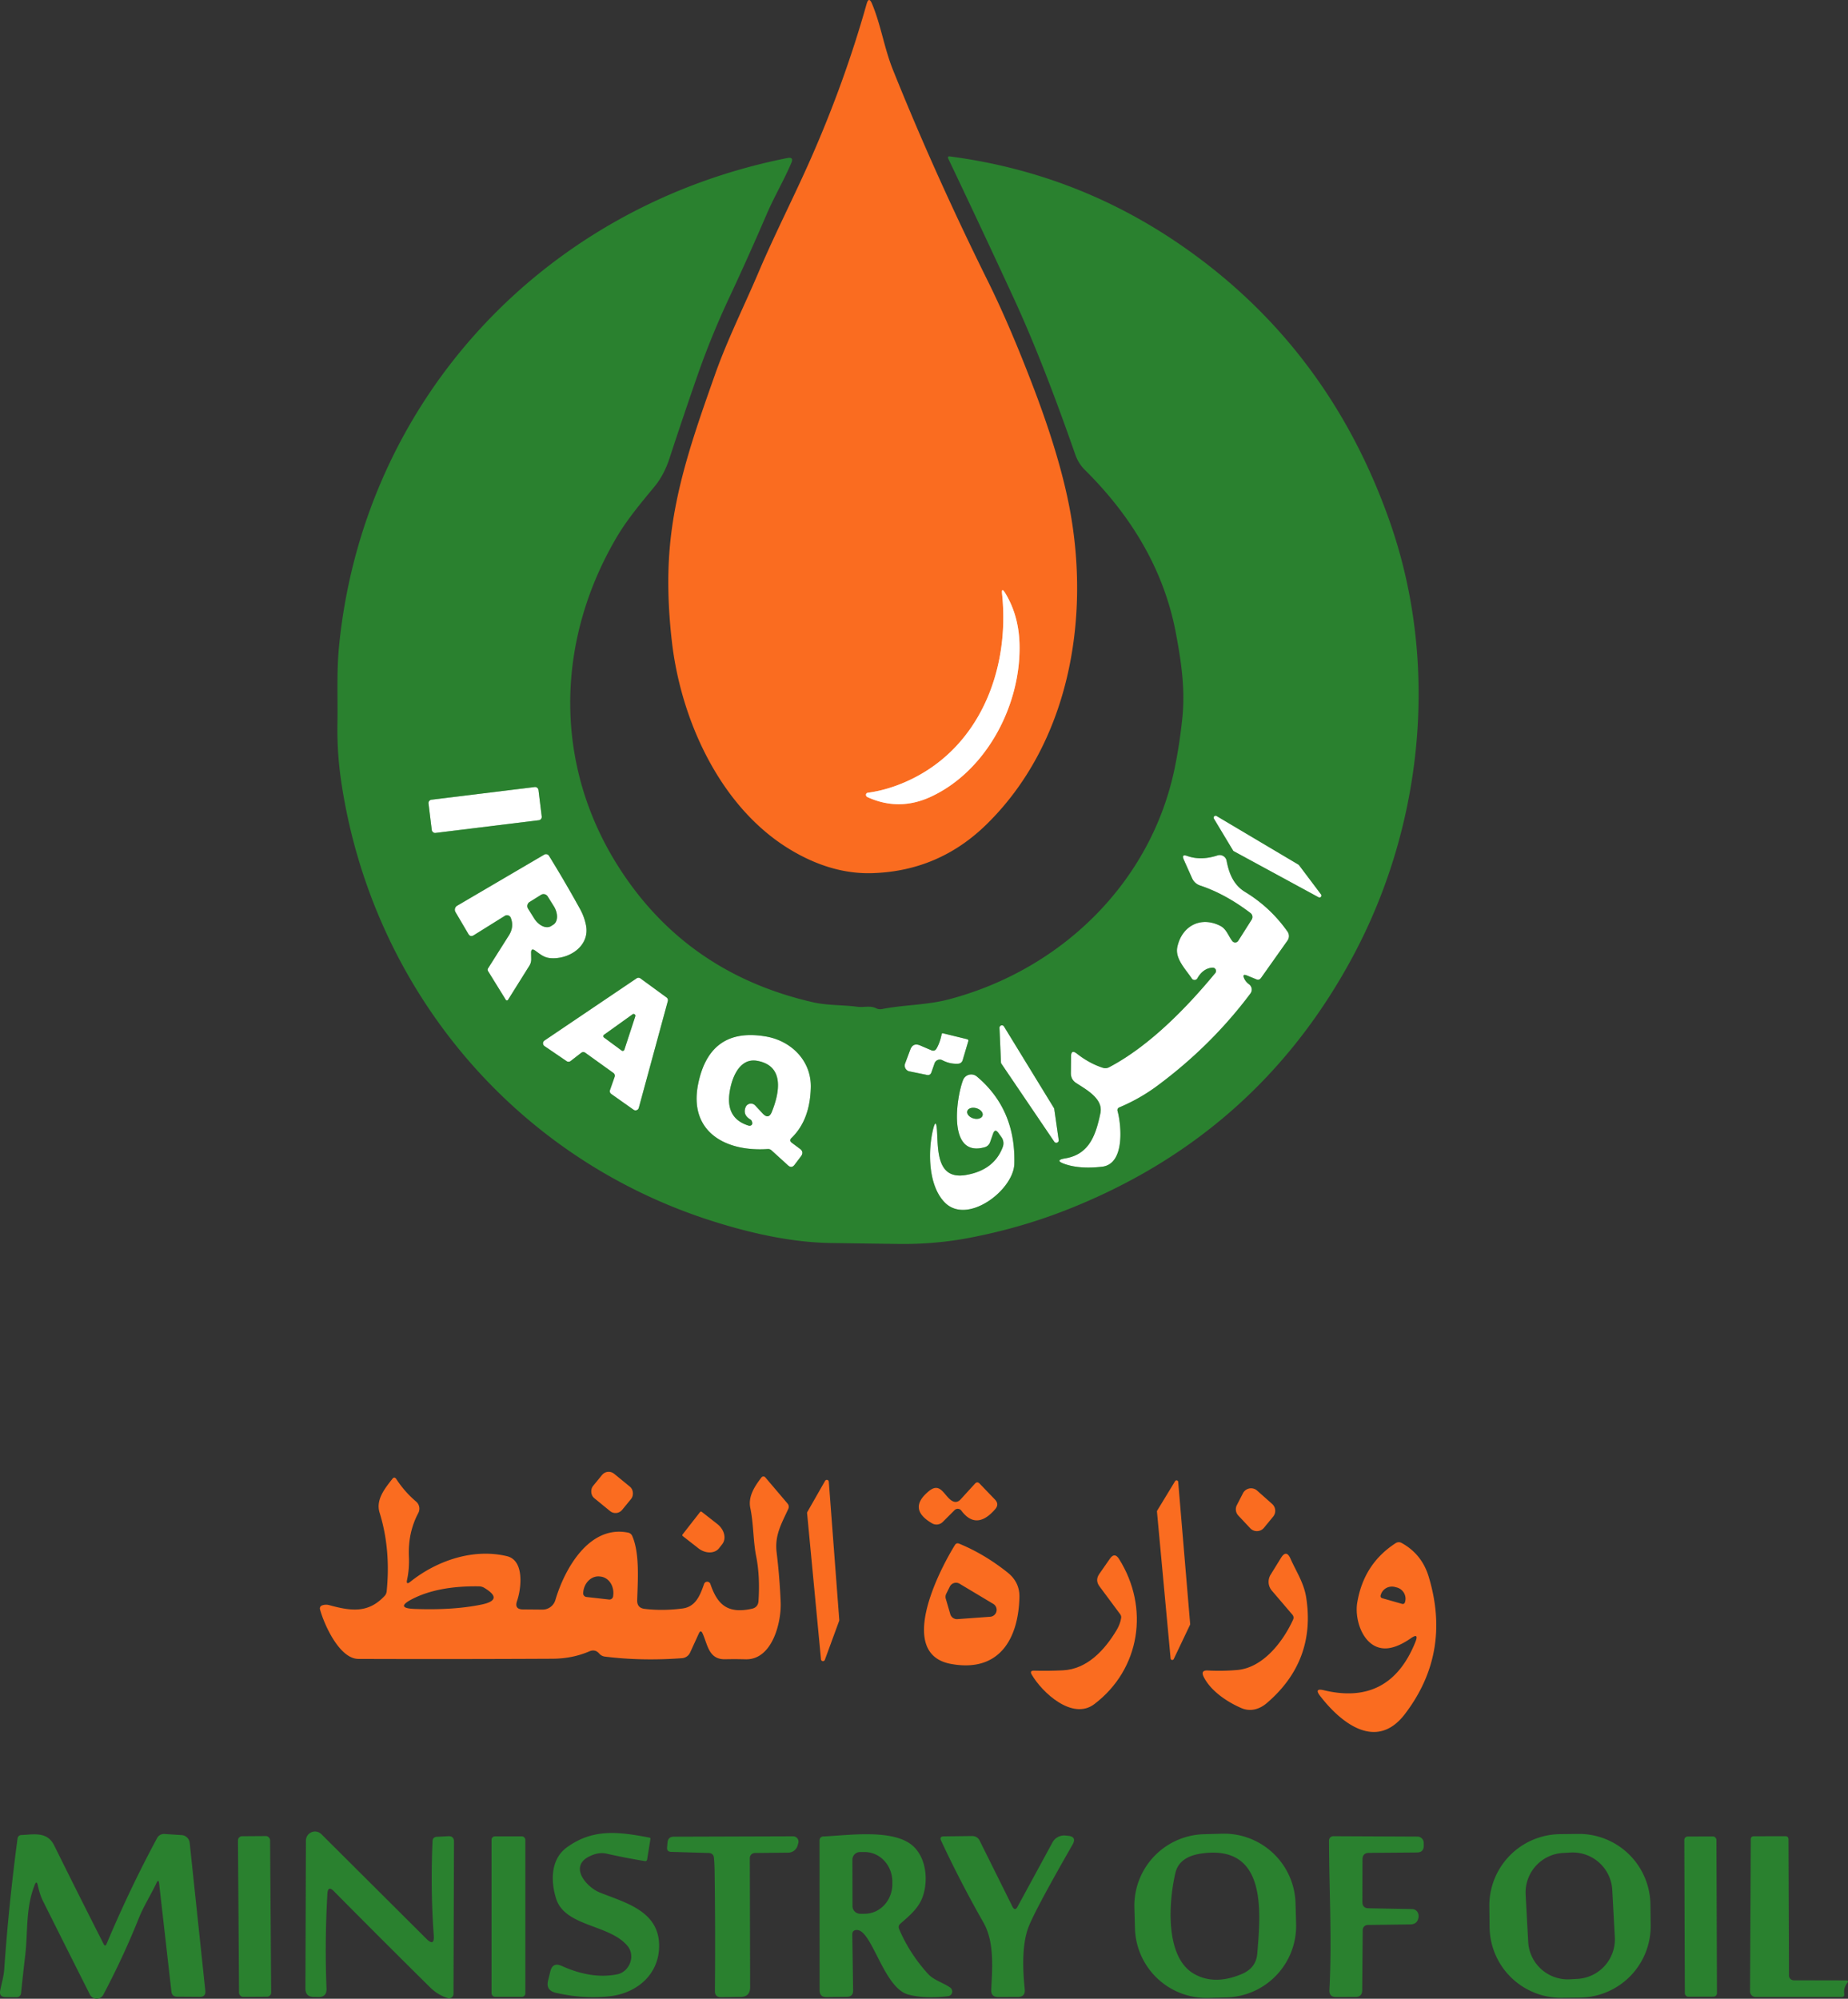 <?xml version="1.0" encoding="UTF-8" standalone="no"?>
<svg
   version="1.1"
   viewBox="0 0 166.797 180.385"
   width="166.797"
   height="180.385"
   xmlns="http://www.w3.org/2000/svg"
   xmlns:svg="http://www.w3.org/2000/svg">
  <rect x="0" y="0" width="166.797" height="180.385" fill="#333333" stroke="none"/>
  <g
     stroke-width="2"
     fill="none"
     stroke-linecap="butt"
     id="g14"
     transform="matrix(0.5,0,0,0.5,-45.029,-13.275)">
    <path
       stroke="#fdb690"
       d="m 253.23,167.81 q -3.3,1.4 -6.53,1.83 a 0.38,0.37 83 0 0 -0.32,0.42 q 0.04,0.26 0.28,0.37 5.71,2.61 11.5,-0.1 c 10.03,-4.69 16.19,-16.58 15.94,-27.42 q -0.12,-5.28 -2.59,-9.32 -0.7,-1.13 -0.56,0.19 c 1.45,13.91 -4.25,28.3 -17.72,34.03"
       id="path1" />
    <path
       stroke="#95c097"
       d="m 187.262,169.139 a 0.61,0.61 0 0 0 -0.68,-0.531 l -18.64,2.289 a 0.61,0.61 0 0 0 -0.531,0.68 l 0.587,4.784 a 0.61,0.61 0 0 0 0.68,0.531 l 18.64,-2.289 a 0.61,0.61 0 0 0 0.531,-0.68 l -0.587,-4.784"
       id="path2" />
    <path
       stroke="#95c097"
       d="m 328.07,188.5 a 0.35,0.35 0 0 0 0.45,-0.52 l -3.96,-5.26 a 0.35,0.35 0 0 0 -0.1,-0.1 l -14.79,-8.78 a 0.35,0.35 0 0 0 -0.48,0.48 l 3.45,5.74 a 0.35,0.35 0 0 0 0.13,0.13 l 15.3,8.31"
       id="path3" />
    <path
       stroke="#95c097"
       d="m 182.26,192.21 q 0.65,1.63 -0.36,3.21 -1.98,3.13 -3.75,5.93 a 0.47,0.45 46 0 0 0,0.47 l 3.21,5.19 a 0.24,0.24 0 0 0 0.41,0 l 3.84,-6.13 q 0.35,-0.56 0.34,-1.21 l -0.02,-1.14 q -0.01,-0.94 0.75,-0.39 c 0.85,0.61 1.54,1.23 2.64,1.34 3.39,0.34 7.31,-2.15 6.51,-5.98 q -0.32,-1.54 -1.07,-2.89 -2.69,-4.88 -5.6,-9.59 a 0.64,0.64 0 0 0 -0.86,-0.21 l -15.72,9.22 a 0.85,0.84 59.9 0 0 -0.3,1.15 l 2.32,3.94 q 0.36,0.62 0.98,0.24 l 5.61,-3.5 a 0.73,0.73 0 0 1 1.07,0.35"
       id="path4" />
    <path
       stroke="#95c097"
       d="m 315.17,202.63 1.66,0.68 q 0.54,0.22 0.87,-0.25 l 4.78,-6.75 a 1.4,1.4 0 0 0 0,-1.6 q -3.09,-4.39 -7.67,-7.17 c -2.09,-1.27 -2.9,-3.36 -3.33,-5.63 a 1.27,1.27 0 0 0 -1.64,-0.96 q -3,0.98 -5.47,0.1 -1.09,-0.39 -0.62,0.67 l 1.49,3.33 q 0.44,0.99 1.47,1.34 4.56,1.52 9.08,4.96 a 0.89,0.89 0 0 1 0.22,1.18 l -2.42,3.82 a 0.66,0.66 0 0 1 -1.08,0.06 c -0.74,-0.96 -1.05,-2.18 -2.2,-2.76 -3.59,-1.8 -6.96,0.12 -7.73,3.87 -0.43,2.1 1.56,4.04 2.62,5.65 a 0.59,0.59 0 0 0 1,-0.03 q 1.03,-1.81 2.72,-1.93 a 0.6,0.6 0 0 1 0.51,0.98 c -5.24,6.35 -11.98,13.22 -19.15,16.99 q -0.55,0.29 -1.15,0.1 -2.43,-0.78 -4.69,-2.56 -1.03,-0.8 -1.04,0.5 l -0.03,3.03 q -0.01,1.17 0.98,1.8 c 1.83,1.19 4.89,2.83 4.35,5.42 -0.8,3.82 -1.94,7.43 -6.33,8.16 q -2.08,0.34 -0.09,1.03 2.7,0.94 6.72,0.48 c 4.17,-0.48 3.49,-7.55 2.79,-10.08 a 0.53,0.52 -19.2 0 1 0.3,-0.62 q 3.74,-1.57 6.91,-3.93 9.75,-7.24 16.78,-16.63 a 1.19,1.19 0 0 0 -0.25,-1.67 q -0.58,-0.42 -0.87,-1.04 -0.42,-0.92 0.51,-0.54"
       id="path5" />
    <path
       stroke="#95c097"
       d="m 194.98,216.58 a 0.61,0.61 0 0 1 0.73,-0.01 l 5.08,3.65 a 0.61,0.61 0 0 1 0.22,0.7 l -0.84,2.39 a 0.61,0.61 0 0 0 0.23,0.7 l 4.03,2.85 a 0.61,0.61 0 0 0 0.94,-0.34 l 5.24,-19.27 a 0.61,0.61 0 0 0 -0.23,-0.66 l -4.71,-3.44 a 0.61,0.61 0 0 0 -0.7,-0.01 l -16.62,11.22 a 0.61,0.61 0 0 0 0,1.01 l 3.99,2.72 a 0.61,0.61 0 0 0 0.72,-0.02 l 1.92,-1.49"
       id="path6" />
    <path
       stroke="#95c097"
       d="m 280.37,232.63 a 0.44,0.44 0 0 0 0.8,-0.31 l -0.8,-5.6 a 0.44,0.44 0 0 0 -0.06,-0.17 l -9.02,-14.73 a 0.44,0.44 0 0 0 -0.81,0.25 l 0.27,6.26 a 0.44,0.44 0 0 0 0.08,0.22 l 9.54,14.08"
       id="path7" />
    <path
       stroke="#95c097"
       d="m 232.95,231.94 q 3.33,-3.23 3.47,-9.1 c 0.12,-4.82 -3.53,-8.41 -8.06,-9.2 q -10.16,-1.78 -12.27,8.54 c -1.73,8.47 4.69,12.3 12.56,11.77 a 0.9,0.89 64.7 0 1 0.69,0.25 l 2.97,2.7 q 0.65,0.59 1.18,-0.11 l 1.16,-1.53 q 0.58,-0.78 -0.2,-1.36 l -1.44,-1.07 q -0.55,-0.41 -0.06,-0.89"
       id="path8" />
    <path
       stroke="#95c097"
       d="m 260.04,213.22 q -0.3,1.51 -0.92,2.58 -0.34,0.58 -0.96,0.31 l -1.98,-0.85 q -1.32,-0.57 -1.81,0.77 l -0.93,2.49 a 1.07,1.06 -74.1 0 0 0.78,1.41 l 3.14,0.64 q 0.62,0.13 0.83,-0.46 l 0.57,-1.63 a 1,1 0 0 1 1.41,-0.56 q 1.37,0.72 2.86,0.63 a 0.89,0.88 -82.9 0 0 0.8,-0.63 l 1.01,-3.4 q 0.1,-0.32 -0.22,-0.4 l -4.33,-1.06 q -0.2,-0.05 -0.25,0.16"
       id="path9" />
    <path
       stroke="#95c097"
       d="m 270.84,231.81 a 1.9,1.89 -52.9 0 1 0.24,1.75 q -1.55,4.19 -6.64,5.07 c -5.36,0.93 -5.02,-4.6 -5.24,-8.02 q -0.17,-2.46 -0.74,-0.07 c -0.9,3.82 -0.87,10.01 2.16,13.07 4.06,4.1 12.4,-2.23 12.54,-6.99 q 0.28,-9.84 -6.76,-15.76 a 1.58,1.58 0 0 0 -2.49,0.63 c -1.17,2.98 -2.94,14.08 3.91,12.13 a 1.42,1.42 0 0 0 0.97,-0.92 l 0.53,-1.51 q 0.35,-1.01 0.97,-0.14 l 0.55,0.76"
       id="path10" />
    <path
       stroke="#95c097"
       d="m 187.72,188.07 -2.07,1.29 a 0.87,0.87 0 0 0 -0.27,1.2 l 1.11,1.77 a 2.78,1.85 58 0 0 3.04,1.38 l 0.4,-0.25 a 2.78,1.85 58 0 0 0.1,-3.34 l -1.11,-1.77 a 0.87,0.87 0 0 0 -1.2,-0.28"
       id="path11" />
    <path
       stroke="#95c097"
       d="m 199.1,213.32 a 0.32,0.32 0 0 0 0,0.51 l 3.17,2.34 a 0.32,0.32 0 0 0 0.5,-0.16 l 1.97,-6.02 a 0.32,0.32 0 0 0 -0.49,-0.36 l -5.15,3.69"
       id="path12" />
    <path
       stroke="#95c097"
       d="m 226.38,226.08 1.36,1.46 q 1.07,1.14 1.65,-0.31 c 1.38,-3.43 2.35,-8.34 -2.69,-9.21 -3.31,-0.56 -4.69,3.43 -4.99,6.1 q -0.49,4.37 3.48,5.6 0.23,0.07 0.44,-0.04 0.36,-0.19 0.14,-0.76 a 0.62,0.61 4.5 0 0 -0.28,-0.32 q -1.37,-0.82 -0.85,-2.18 a 1.05,1.04 33.8 0 1 1.74,-0.34"
       id="path13" />
    <path
       stroke="#95c097"
       d="m 267.433,227.902 a 1.44,0.96 16.2 0 0 -1.115,-1.324 1.44,0.96 16.2 0 0 -1.651,0.52 1.44,0.96 16.2 0 0 1.115,1.324 1.44,0.96 16.2 0 0 1.651,-0.52"
       id="path14" />
  </g>
  <g
     id="g53"
     transform="matrix(0.5,0,0,0.5,-45.029,-13.275)">
    <path
       fill="#fa6c20"
       d="m 283.14,118.29 c 3.79,20.03 -0.1,42.5 -15.04,57.1 q -8.58,8.38 -20.54,8.76 -7.42,0.24 -14.9,-4.28 c -12.61,-7.62 -19.71,-23.38 -21.32,-37.56 q -1.04,-9.07 -0.4,-16.68 c 0.92,-11.06 4.57,-21.22 8.23,-31.59 2.15,-6.08 5.21,-12.22 7.82,-18.35 2.98,-7.01 6.46,-13.74 9.54,-20.75 q 6.04,-13.75 9.96,-27.66 0.4,-1.43 0.98,-0.06 c 1.6,3.8 2.19,7.96 3.75,11.86 q 7.53,18.78 17.18,38.25 4.05,8.18 8.42,19.7 4.57,12.07 6.32,21.26 z m -29.91,49.52 q -3.3,1.4 -6.53,1.83 a 0.38,0.37 83 0 0 -0.32,0.42 q 0.04,0.26 0.28,0.37 5.71,2.61 11.5,-0.1 c 10.03,-4.69 16.19,-16.58 15.94,-27.42 q -0.12,-5.28 -2.59,-9.32 -0.7,-1.13 -0.56,0.19 c 1.45,13.91 -4.25,28.3 -17.72,34.03 z"
       id="path15" />
    <path
       fill="#ffffff"
       d="m 253.23,167.81 c 13.47,-5.73 19.17,-20.12 17.72,-34.03 q -0.14,-1.32 0.56,-0.19 2.47,4.04 2.59,9.32 c 0.25,10.84 -5.91,22.73 -15.94,27.42 q -5.79,2.71 -11.5,0.1 -0.24,-0.11 -0.28,-0.37 a 0.38,0.37 83 0 1 0.32,-0.42 q 3.23,-0.43 6.53,-1.83 z"
       id="path17" />
  </g>
  <g
     id="g51"
     transform="matrix(0.5,0,0,0.5,-45.029,-13.275)">
    <rect
       fill="#ffffff"
       x="-10"
       y="-3.02"
       transform="rotate(-7,1501.034,-1365.737)"
       width="20"
       height="6.04"
       rx="0.61"
       id="rect17" />
    <path
       fill="#ffffff"
       d="m 182.26,192.21 a 0.73,0.73 0 0 0 -1.07,-0.35 l -5.61,3.5 q -0.62,0.38 -0.98,-0.24 l -2.32,-3.94 a 0.85,0.84 59.9 0 1 0.3,-1.15 l 15.72,-9.22 a 0.64,0.64 0 0 1 0.86,0.21 q 2.91,4.71 5.6,9.59 0.75,1.35 1.07,2.89 c 0.8,3.83 -3.12,6.32 -6.51,5.98 -1.1,-0.11 -1.79,-0.73 -2.64,-1.34 q -0.76,-0.55 -0.75,0.39 l 0.02,1.14 q 0.01,0.65 -0.34,1.21 l -3.84,6.13 a 0.24,0.24 0 0 1 -0.41,0 l -3.21,-5.19 a 0.47,0.45 46 0 1 0,-0.47 q 1.77,-2.8 3.75,-5.93 1.01,-1.58 0.36,-3.21 z m 5.46,-4.14 -2.07,1.29 a 0.87,0.87 0 0 0 -0.27,1.2 l 1.11,1.77 a 2.78,1.85 58 0 0 3.04,1.38 l 0.4,-0.25 a 2.78,1.85 58 0 0 0.1,-3.34 l -1.11,-1.77 a 0.87,0.87 0 0 0 -1.2,-0.28 z"
       id="path19" />
    <path
       fill="#ffffff"
       d="m 194.98,216.58 -1.92,1.49 a 0.61,0.61 0 0 1 -0.72,0.02 l -3.99,-2.72 a 0.61,0.61 0 0 1 0,-1.01 l 16.62,-11.22 a 0.61,0.61 0 0 1 0.7,0.01 l 4.71,3.44 a 0.61,0.61 0 0 1 0.23,0.66 l -5.24,19.27 a 0.61,0.61 0 0 1 -0.94,0.34 l -4.03,-2.85 a 0.61,0.61 0 0 1 -0.23,-0.7 l 0.84,-2.39 a 0.61,0.61 0 0 0 -0.22,-0.7 l -5.08,-3.65 a 0.61,0.61 0 0 0 -0.73,0.01 z m 4.12,-3.26 a 0.32,0.32 0 0 0 0,0.51 l 3.17,2.34 a 0.32,0.32 0 0 0 0.5,-0.16 l 1.97,-6.02 a 0.32,0.32 0 0 0 -0.49,-0.36 z"
       id="path22" />
    <path
       fill="#ffffff"
       d="m 233.01,232.83 1.44,1.07 q 0.78,0.58 0.2,1.36 l -1.16,1.53 q -0.53,0.7 -1.18,0.11 l -2.97,-2.7 a 0.9,0.89 64.7 0 0 -0.69,-0.25 c -7.87,0.53 -14.29,-3.3 -12.56,-11.77 q 2.11,-10.32 12.27,-8.54 c 4.53,0.79 8.18,4.38 8.06,9.2 q -0.14,5.87 -3.47,9.1 -0.49,0.48 0.06,0.89 z m -6.63,-6.75 1.36,1.46 q 1.07,1.14 1.65,-0.31 c 1.38,-3.43 2.35,-8.34 -2.69,-9.21 -3.31,-0.56 -4.69,3.43 -4.99,6.1 q -0.49,4.37 3.48,5.6 0.23,0.07 0.44,-0.04 0.36,-0.19 0.14,-0.76 a 0.62,0.61 4.5 0 0 -0.28,-0.32 q -1.37,-0.82 -0.85,-2.18 a 1.05,1.04 33.8 0 1 1.74,-0.34 z"
       id="path25" />
  </g>
  <g
     id="g50"
     transform="matrix(0.5,0,0,0.5,-45.029,-13.275)">
    <path
       fill="#ffffff"
       d="m 328.07,188.5 -15.3,-8.31 a 0.35,0.35 0 0 1 -0.13,-0.13 l -3.45,-5.74 a 0.35,0.35 0 0 1 0.48,-0.48 l 14.79,8.78 a 0.35,0.35 0 0 1 0.1,0.1 l 3.96,5.26 a 0.35,0.35 0 0 1 -0.45,0.52 z"
       id="path18" />
    <path
       fill="#ffffff"
       d="m 314.66,203.17 q 0.29,0.62 0.87,1.04 a 1.19,1.19 0 0 1 0.25,1.67 q -7.03,9.39 -16.78,16.63 -3.17,2.36 -6.91,3.93 a 0.53,0.52 -19.2 0 0 -0.3,0.62 c 0.7,2.53 1.38,9.6 -2.79,10.08 q -4.02,0.46 -6.72,-0.48 -1.99,-0.69 0.09,-1.03 c 4.39,-0.73 5.53,-4.34 6.33,-8.16 0.54,-2.59 -2.52,-4.23 -4.35,-5.42 q -0.99,-0.63 -0.98,-1.8 l 0.03,-3.03 q 0.01,-1.3 1.04,-0.5 2.26,1.78 4.69,2.56 0.6,0.19 1.15,-0.1 c 7.17,-3.77 13.91,-10.64 19.15,-16.99 a 0.6,0.6 0 0 0 -0.51,-0.98 q -1.69,0.12 -2.72,1.93 a 0.59,0.59 0 0 1 -1,0.03 c -1.06,-1.61 -3.05,-3.55 -2.62,-5.65 0.77,-3.75 4.14,-5.67 7.73,-3.87 1.15,0.58 1.46,1.8 2.2,2.76 a 0.66,0.66 0 0 0 1.08,-0.06 l 2.42,-3.82 a 0.89,0.89 0 0 0 -0.22,-1.18 q -4.52,-3.44 -9.08,-4.96 -1.03,-0.35 -1.47,-1.34 l -1.49,-3.33 q -0.47,-1.06 0.62,-0.67 2.47,0.88 5.47,-0.1 a 1.27,1.27 0 0 1 1.64,0.96 c 0.43,2.27 1.24,4.36 3.33,5.63 q 4.58,2.78 7.67,7.17 a 1.4,1.4 0 0 1 0,1.6 l -4.78,6.75 q -0.33,0.47 -0.87,0.25 l -1.66,-0.68 q -0.93,-0.38 -0.51,0.54 z"
       id="path20" />
    <path
       fill="#ffffff"
       d="m 280.37,232.63 -9.54,-14.08 a 0.44,0.44 0 0 1 -0.08,-0.22 l -0.27,-6.26 a 0.44,0.44 0 0 1 0.81,-0.25 l 9.02,14.73 a 0.44,0.44 0 0 1 0.06,0.17 l 0.8,5.6 a 0.44,0.44 0 0 1 -0.8,0.31 z"
       id="path24" />
    <path
       fill="#ffffff"
       d="m 260.04,213.22 q 0.05,-0.21 0.25,-0.16 l 4.33,1.06 q 0.32,0.08 0.22,0.4 l -1.01,3.4 a 0.89,0.88 -82.9 0 1 -0.8,0.63 q -1.49,0.09 -2.86,-0.63 a 1,1 0 0 0 -1.41,0.56 l -0.57,1.63 q -0.21,0.59 -0.83,0.46 l -3.14,-0.64 a 1.07,1.06 -74.1 0 1 -0.78,-1.41 l 0.93,-2.49 q 0.49,-1.34 1.81,-0.77 l 1.98,0.85 q 0.62,0.27 0.96,-0.31 0.62,-1.07 0.92,-2.58 z"
       id="path26" />
    <path
       fill="#ffffff"
       d="m 269.32,231.19 -0.53,1.51 a 1.42,1.42 0 0 1 -0.97,0.92 c -6.85,1.95 -5.08,-9.15 -3.91,-12.13 a 1.58,1.58 0 0 1 2.49,-0.63 q 7.04,5.92 6.76,15.76 c -0.14,4.76 -8.48,11.09 -12.54,6.99 -3.03,-3.06 -3.06,-9.25 -2.16,-13.07 q 0.57,-2.39 0.74,0.07 c 0.22,3.42 -0.12,8.95 5.24,8.02 q 5.09,-0.88 6.64,-5.07 a 1.9,1.89 -52.9 0 0 -0.24,-1.75 l -0.55,-0.76 q -0.62,-0.87 -0.97,0.14 z m -1.887,-3.288 a 1.44,0.96 16.2 0 0 -1.115,-1.324 1.44,0.96 16.2 0 0 -1.651,0.52 1.44,0.96 16.2 0 0 1.115,1.324 1.44,0.96 16.2 0 0 1.651,-0.52 z"
       id="path28" />
  </g>
  <g
     id="g52"
     transform="matrix(0.5,0,0,0.5,-45.029,-13.275)">
    <path
       fill="#2a812f"
       d="m 244.84,208.27 c 1.18,0.15 2.29,-0.26 3.37,0.27 q 0.51,0.25 1.08,0.14 c 3.97,-0.78 8.14,-0.71 12.06,-1.75 20.3,-5.36 36.43,-21.06 40.73,-41.59 q 0.88,-4.23 1.39,-9 c 0.58,-5.39 -0.18,-10.32 -1.13,-15.44 q -3.04,-16.25 -16.44,-29.53 -1.18,-1.17 -1.74,-2.78 -5.91,-16.98 -11.18,-28.38 -5.57,-12.06 -11.72,-24.98 -0.25,-0.52 0.31,-0.44 22.37,2.94 40.93,15.5 27.22,18.42 38.46,50.48 c 8.99,25.66 5.98,54.8 -6.68,78.4 q -17.38,32.42 -52.05,45.9 -8.2,3.19 -17.21,4.91 -6.14,1.17 -12.59,1.1 -6.18,-0.08 -12.37,-0.17 -9.36,-0.13 -21.38,-3.95 c -35.92,-11.4 -61.42,-42.1 -67,-79.16 q -0.8,-5.34 -0.71,-10.65 c 0.08,-4.77 -0.17,-9.43 0.31,-14.16 4.49,-44.52 37.15,-79.23 80.92,-87.92 q 1.18,-0.23 0.71,0.88 c -1.34,3.15 -3.1,6.12 -4.44,9.23 q -3.26,7.59 -6.72,14.98 -3.29,7.02 -5.73,14 -2.55,7.3 -5.08,15.04 -0.99,3.06 -2.72,5.16 c -2.45,2.97 -4.96,5.95 -6.91,9.27 -10.97,18.74 -11.33,40.91 0.37,59.33 q 12.21,19.22 35.07,24.48 c 2.7,0.62 5.38,0.47 8.09,0.83 z m -57.578,-39.131 a 0.61,0.61 0 0 0 -0.68,-0.531 l -18.64,2.289 a 0.61,0.61 0 0 0 -0.531,0.68 l 0.587,4.784 a 0.61,0.61 0 0 0 0.68,0.531 l 18.64,-2.289 a 0.61,0.61 0 0 0 0.531,-0.68 z M 328.07,188.5 a 0.35,0.35 0 0 0 0.45,-0.52 l -3.96,-5.26 a 0.35,0.35 0 0 0 -0.1,-0.1 l -14.79,-8.78 a 0.35,0.35 0 0 0 -0.48,0.48 l 3.45,5.74 a 0.35,0.35 0 0 0 0.13,0.13 z m -145.81,3.71 q 0.65,1.63 -0.36,3.21 -1.98,3.13 -3.75,5.93 a 0.47,0.45 46 0 0 0,0.47 l 3.21,5.19 a 0.24,0.24 0 0 0 0.41,0 l 3.84,-6.13 q 0.35,-0.56 0.34,-1.21 l -0.02,-1.14 q -0.01,-0.94 0.75,-0.39 c 0.85,0.61 1.54,1.23 2.64,1.34 3.39,0.34 7.31,-2.15 6.51,-5.98 q -0.32,-1.54 -1.07,-2.89 -2.69,-4.88 -5.6,-9.59 a 0.64,0.64 0 0 0 -0.86,-0.21 l -15.72,9.22 a 0.85,0.84 59.9 0 0 -0.3,1.15 l 2.32,3.94 q 0.36,0.62 0.98,0.24 l 5.61,-3.5 a 0.73,0.73 0 0 1 1.07,0.35 z m 132.91,10.42 1.66,0.68 q 0.54,0.22 0.87,-0.25 l 4.78,-6.75 a 1.4,1.4 0 0 0 0,-1.6 q -3.09,-4.39 -7.67,-7.17 c -2.09,-1.27 -2.9,-3.36 -3.33,-5.63 a 1.27,1.27 0 0 0 -1.64,-0.96 q -3,0.98 -5.47,0.1 -1.09,-0.39 -0.62,0.67 l 1.49,3.33 q 0.44,0.99 1.47,1.34 4.56,1.52 9.08,4.96 a 0.89,0.89 0 0 1 0.22,1.18 l -2.42,3.82 a 0.66,0.66 0 0 1 -1.08,0.06 c -0.74,-0.96 -1.05,-2.18 -2.2,-2.76 -3.59,-1.8 -6.96,0.12 -7.73,3.87 -0.43,2.1 1.56,4.04 2.62,5.65 a 0.59,0.59 0 0 0 1,-0.03 q 1.03,-1.81 2.72,-1.93 a 0.6,0.6 0 0 1 0.51,0.98 c -5.24,6.35 -11.98,13.22 -19.15,16.99 q -0.55,0.29 -1.15,0.1 -2.43,-0.78 -4.69,-2.56 -1.03,-0.8 -1.04,0.5 l -0.03,3.03 q -0.01,1.17 0.98,1.8 c 1.83,1.19 4.89,2.83 4.35,5.42 -0.8,3.82 -1.94,7.43 -6.33,8.16 q -2.08,0.34 -0.09,1.03 2.7,0.94 6.72,0.48 c 4.17,-0.48 3.49,-7.55 2.79,-10.08 a 0.53,0.52 -19.2 0 1 0.3,-0.62 q 3.74,-1.57 6.91,-3.93 9.75,-7.24 16.78,-16.63 a 1.19,1.19 0 0 0 -0.25,-1.67 q -0.58,-0.42 -0.87,-1.04 -0.42,-0.92 0.51,-0.54 z m -120.19,13.95 a 0.61,0.61 0 0 1 0.73,-0.01 l 5.08,3.65 a 0.61,0.61 0 0 1 0.22,0.7 l -0.84,2.39 a 0.61,0.61 0 0 0 0.23,0.7 l 4.03,2.85 a 0.61,0.61 0 0 0 0.94,-0.34 l 5.24,-19.27 a 0.61,0.61 0 0 0 -0.23,-0.66 l -4.71,-3.44 a 0.61,0.61 0 0 0 -0.7,-0.01 l -16.62,11.22 a 0.61,0.61 0 0 0 0,1.01 l 3.99,2.72 a 0.61,0.61 0 0 0 0.72,-0.02 z m 85.39,16.05 a 0.44,0.44 0 0 0 0.8,-0.31 l -0.8,-5.6 a 0.44,0.44 0 0 0 -0.06,-0.17 l -9.02,-14.73 a 0.44,0.44 0 0 0 -0.81,0.25 l 0.27,6.26 a 0.44,0.44 0 0 0 0.08,0.22 z m -47.42,-0.69 q 3.33,-3.23 3.47,-9.1 c 0.12,-4.82 -3.53,-8.41 -8.06,-9.2 q -10.16,-1.78 -12.27,8.54 c -1.73,8.47 4.69,12.3 12.56,11.77 a 0.9,0.89 64.7 0 1 0.69,0.25 l 2.97,2.7 q 0.65,0.59 1.18,-0.11 l 1.16,-1.53 q 0.58,-0.78 -0.2,-1.36 l -1.44,-1.07 q -0.55,-0.41 -0.06,-0.89 z m 27.09,-18.72 q -0.3,1.51 -0.92,2.58 -0.34,0.58 -0.96,0.31 l -1.98,-0.85 q -1.32,-0.57 -1.81,0.77 l -0.93,2.49 a 1.07,1.06 -74.1 0 0 0.78,1.41 l 3.14,0.64 q 0.62,0.13 0.83,-0.46 l 0.57,-1.63 a 1,1 0 0 1 1.41,-0.56 q 1.37,0.72 2.86,0.63 a 0.89,0.88 -82.9 0 0 0.8,-0.63 l 1.01,-3.4 q 0.1,-0.32 -0.22,-0.4 l -4.33,-1.06 q -0.2,-0.05 -0.25,0.16 z m 10.8,18.59 a 1.9,1.89 -52.9 0 1 0.24,1.75 q -1.55,4.19 -6.64,5.07 c -5.36,0.93 -5.02,-4.6 -5.24,-8.02 q -0.17,-2.46 -0.74,-0.07 c -0.9,3.82 -0.87,10.01 2.16,13.07 4.06,4.1 12.4,-2.23 12.54,-6.99 q 0.28,-9.84 -6.76,-15.76 a 1.58,1.58 0 0 0 -2.49,0.63 c -1.17,2.98 -2.94,14.08 3.91,12.13 a 1.42,1.42 0 0 0 0.97,-0.92 l 0.53,-1.51 q 0.35,-1.01 0.97,-0.14 z"
       id="path16" />
    <path
       fill="#2a812f"
       d="m 187.72,188.07 a 0.87,0.87 0 0 1 1.2,0.28 l 1.11,1.77 a 2.78,1.85 58 0 1 -0.1,3.34 l -0.4,0.25 a 2.78,1.85 58 0 1 -3.04,-1.38 l -1.11,-1.77 a 0.87,0.87 0 0 1 0.27,-1.2 z"
       id="path21" />
    <path
       fill="#2a812f"
       d="m 199.1,213.32 5.15,-3.69 a 0.32,0.32 0 0 1 0.49,0.36 l -1.97,6.02 a 0.32,0.32 0 0 1 -0.5,0.16 l -3.17,-2.34 a 0.32,0.32 0 0 1 0,-0.51 z"
       id="path23" />
    <path
       fill="#2a812f"
       d="m 224.64,226.42 q -0.52,1.36 0.85,2.18 a 0.62,0.61 4.5 0 1 0.28,0.32 q 0.22,0.57 -0.14,0.76 -0.21,0.11 -0.44,0.04 -3.97,-1.23 -3.48,-5.6 c 0.3,-2.67 1.68,-6.66 4.99,-6.1 5.04,0.87 4.07,5.78 2.69,9.21 q -0.58,1.45 -1.65,0.31 l -1.36,-1.46 a 1.05,1.04 33.8 0 0 -1.74,0.34 z"
       id="path27" />
    <ellipse
       fill="#2a812f"
       cx="0"
       cy="0"
       transform="rotate(16.2,-666.224,1048.432)"
       rx="1.44"
       ry="0.96"
       id="ellipse28" />
  </g>
  <g
     id="g48"
     transform="matrix(0.5,0,0,0.5,-45.029,-13.275)">
    <rect
       fill="#fa6c20"
       x="-3.4"
       y="-2.84"
       transform="rotate(39.3,-314.114,428.794)"
       width="6.8"
       height="5.68"
       rx="1.54"
       id="rect28" />
    <path
       fill="#fa6c20"
       d="m 216.21,321.39 -1.57,3.43 a 1.76,1.75 -79.9 0 1 -1.46,1.03 q -7.33,0.54 -13.94,-0.29 a 1.63,1.6 -16.5 0 1 -1.01,-0.54 q -0.73,-0.85 -1.77,-0.41 -3.08,1.33 -6.71,1.34 -17.95,0.09 -35,0.03 c -3.45,-0.02 -6.23,-6.32 -6.93,-8.96 a 0.58,0.58 0 0 1 0.36,-0.69 q 0.65,-0.24 1.34,-0.05 c 4.08,1.13 7.07,1.41 9.95,-1.65 q 0.34,-0.36 0.39,-0.86 0.76,-7.61 -1.28,-14.19 c -0.72,-2.34 0.96,-4.37 2.29,-6.08 q 0.38,-0.5 0.73,0.02 1.52,2.33 3.56,4.05 a 1.68,1.68 0 0 1 0.41,2.07 c -1.31,2.48 -1.81,5.05 -1.7,7.86 q 0.1,2.24 -0.33,4.2 -0.21,0.99 0.58,0.36 c 4.75,-3.8 11.35,-6.09 17.46,-4.62 3.22,0.78 2.56,5.95 1.81,8.09 q -0.52,1.5 1.07,1.52 l 3.53,0.03 a 2.42,2.41 -81.4 0 0 2.32,-1.72 c 1.66,-5.64 6.12,-13.61 13.15,-12.17 a 1.05,1.04 83.4 0 1 0.72,0.58 c 1.38,3.13 1.01,8.09 0.9,11.61 q -0.04,1.41 1.36,1.57 3.25,0.39 6.81,-0.07 c 2.43,-0.31 3.21,-2.45 3.91,-4.44 a 0.6,0.6 0 0 1 1.13,0.01 c 1.24,3.62 3,5.46 7.48,4.48 q 1.14,-0.25 1.21,-1.42 0.29,-4.46 -0.41,-8 c -0.58,-2.91 -0.46,-5.86 -1.07,-8.78 -0.43,-2.09 0.82,-3.95 2.02,-5.51 a 0.44,0.44 0 0 1 0.68,-0.02 l 4,4.71 q 0.4,0.47 0.14,1.03 c -1.21,2.63 -2.46,4.72 -2.09,7.8 q 0.55,4.53 0.73,9.01 c 0.15,3.63 -1.52,10.44 -6.34,10.3 q -1.88,-0.05 -3.66,-0.01 c -3,0.08 -3.17,-2.63 -4.09,-4.65 q -0.34,-0.75 -0.68,0 z m -20.29,-6.59 4.08,0.46 a 0.67,0.67 0 0 0 0.74,-0.59 l 0.02,-0.19 a 3.08,2.64 -83.6 0 0 -2.28,-3.36 l -0.16,-0.02 a 3.08,2.64 -83.6 0 0 -2.97,2.77 l -0.02,0.19 a 0.67,0.67 0 0 0 0.59,0.74 z m -19.44,-1.92 q -7.33,-0.1 -11.98,2.28 -3.22,1.66 0.4,1.8 6.95,0.26 12.03,-0.78 4.21,-0.86 0.49,-3.06 -0.4,-0.23 -0.94,-0.24 z"
       id="path29" />
    <path
       fill="#fa6c20"
       d="m 238.26,326.05 -2.51,-26.39 a 0.36,0.36 0 0 1 0.05,-0.21 l 3.2,-5.61 a 0.36,0.36 0 0 1 0.67,0.15 l 1.89,24.97 a 0.36,0.36 0 0 1 -0.02,0.15 l -2.58,7.03 a 0.36,0.36 0 0 1 -0.7,-0.09 z"
       id="path30" />
    <path
       fill="#fa6c20"
       d="m 301.37,325.9 -2.46,-26.51 a 0.3,0.3 0 0 1 0.04,-0.18 l 3.23,-5.31 a 0.3,0.3 0 0 1 0.56,0.13 l 2.16,25.64 a 0.3,0.3 0 0 1 -0.02,0.15 l -2.94,6.18 a 0.3,0.3 0 0 1 -0.57,-0.1 z"
       id="path31" />
    <path
       fill="#fa6c20"
       d="m 261.76,297.35 q 0.94,0.67 1.72,-0.18 l 2.58,-2.83 q 0.41,-0.44 0.83,-0.01 l 2.77,2.88 q 0.82,0.86 0.04,1.75 -3.38,3.89 -6.1,0.26 a 0.81,0.81 0 0 0 -1.23,-0.09 l -2.12,2.12 a 1.6,1.6 0 0 1 -1.94,0.26 q -4.48,-2.61 -0.58,-5.81 c 2.04,-1.68 2.7,0.7 4.03,1.65 z"
       id="path32" />
    <path
       fill="#fa6c20"
       d="m 316.99,295.6 2.71,2.41 a 1.65,1.65 0 0 1 0.18,2.29 l -1.66,2.02 a 1.65,1.65 0 0 1 -2.48,0.07 l -2.15,-2.29 a 1.65,1.65 0 0 1 -0.26,-1.88 l 1.1,-2.14 a 1.65,1.65 0 0 1 2.56,-0.48 z"
       id="path33" />
    <path
       fill="#fa6c20"
       d="m 216.43,299.47 a 0.21,0.21 0 0 1 0.3,-0.04 l 2.81,2.2 a 2.94,2.31 38 0 1 0.9,3.63 l -0.58,0.74 a 2.94,2.31 38 0 1 -3.74,0.01 l -2.81,-2.2 a 0.21,0.21 0 0 1 -0.04,-0.29 z"
       id="path34" />
    <path
       fill="#fa6c20"
       d="m 274.08,314.83 c -0.17,7.45 -3.58,13.68 -12.38,12.05 -9.63,-1.79 -2.47,-16.27 0.74,-21.46 q 0.28,-0.44 0.76,-0.24 4.53,1.85 8.75,5.21 2.19,1.75 2.13,4.44 z m -12.48,3.07 a 1.25,1.25 0 0 0 1.29,0.9 l 5.91,-0.43 a 1.25,1.25 0 0 0 0.56,-2.32 l -6.08,-3.64 a 1.25,1.25 0 0 0 -1.76,0.51 l -0.65,1.3 a 1.25,1.25 0 0 0 -0.08,0.91 z"
       id="path35" />
    <path
       fill="#fa6c20"
       d="m 345.56,322.92 q 0.69,-1.72 -0.83,-0.66 -2.27,1.57 -4.07,1.79 c -4.25,0.51 -6.16,-4.83 -5.6,-8.21 q 1.16,-7.02 6.93,-10.75 a 1.04,1.03 -46.9 0 1 1.08,-0.04 q 3.67,2.02 4.9,6.12 4.13,13.72 -4.31,24.77 c -5.23,6.84 -11.71,1.4 -15.31,-3.29 q -1.11,-1.44 0.66,-1.02 11.91,2.87 16.55,-8.71 z m -6,-7.9 3.61,1.03 a 0.4,0.4 0 0 0 0.5,-0.28 l 0.03,-0.1 a 2.12,2.08 15.9 0 0 -1.47,-2.58 l -0.31,-0.08 a 2.12,2.08 15.9 0 0 -2.61,1.42 l -0.03,0.09 a 0.4,0.4 0 0 0 0.28,0.5 z"
       id="path36" />
    <path
       fill="#fa6c20"
       d="m 323.34,317.98 -3.69,-4.32 a 2.45,2.44 -49.5 0 1 -0.22,-2.89 l 1.87,-3.03 q 0.96,-1.54 1.7,0.12 c 1.04,2.34 2.42,4.37 2.84,6.99 q 1.81,11.48 -7.11,19.11 c -1.31,1.11 -2.94,1.61 -4.6,0.89 -2.58,-1.11 -5.54,-3.11 -6.79,-5.64 q -0.6,-1.21 0.75,-1.14 2.67,0.14 5.32,-0.09 c 4.62,-0.4 8.23,-5.06 10.06,-9.06 q 0.24,-0.51 -0.13,-0.94 z"
       id="path37" />
    <path
       fill="#fa6c20"
       d="m 292.28,317.93 -3.75,-5.05 q -0.82,-1.11 -0.03,-2.24 l 1.92,-2.76 q 0.84,-1.2 1.63,0.04 c 5.53,8.77 3.89,19.89 -4.45,26.22 -3.97,3.01 -9.47,-2.15 -11.3,-5.33 q -0.42,-0.73 0.42,-0.71 2.53,0.07 5.21,-0.06 c 4.37,-0.2 7.55,-3.67 9.7,-7.27 q 0.64,-1.08 0.81,-2.17 0.06,-0.37 -0.16,-0.67 z"
       id="path38" />
  </g>
  <g
     id="g49"
     transform="matrix(0.5,0,0,0.5,-45.029,-13.275)">
    <path
       fill="#2a812f"
       d="m 203.33,377.78 c -3.28,-3.93 -11.31,-3.43 -12.9,-8.57 -0.97,-3.15 -0.99,-7.09 1.98,-9.23 4.81,-3.48 9.5,-2.75 14.88,-1.75 q 0.22,0.04 0.18,0.26 l -0.6,3.73 a 0.33,0.32 9 0 1 -0.37,0.26 q -3.54,-0.58 -7,-1.36 -1.42,-0.31 -3.08,0.52 c -3.68,1.83 -0.52,5.53 1.92,6.51 4.57,1.83 10.66,3.31 10.7,9.54 0.03,5.34 -4.14,8.68 -9,9.19 q -4.71,0.51 -9.67,-0.64 -1.82,-0.43 -1.37,-2.24 l 0.4,-1.61 q 0.42,-1.72 2.04,-1 5.46,2.46 10.08,1.51 c 2.15,-0.45 3.32,-3.3 1.81,-5.12 z"
       id="path39" />
    <path
       fill="#2a812f"
       d="m 109.24,377.55 q 4.23,-10.05 9.18,-19.24 a 1.4,1.39 15.7 0 1 1.31,-0.73 l 3.11,0.2 a 1.57,1.56 88.7 0 1 1.46,1.4 l 2.82,26.69 q 0.11,1.12 -1.01,1.11 l -4.08,-0.03 q -0.93,-0.01 -1.03,-0.93 l -2.22,-19.52 q -0.1,-0.85 -0.47,-0.08 c -0.99,2.09 -2.33,4.2 -3.19,6.35 q -2.79,6.98 -6.41,13.82 a 1.36,1.36 0 0 1 -2.42,-0.02 q -4.18,-8.29 -8.48,-16.9 c -0.49,-0.99 -0.7,-1.83 -0.95,-2.9 q -0.2,-0.83 -0.52,-0.04 c -1.69,4.21 -1.22,8.44 -1.73,12.77 q -0.39,3.28 -0.74,6.72 -0.08,0.85 -0.94,0.83 l -1.89,-0.03 q -1.16,-0.03 -0.95,-1.16 c 0.24,-1.3 0.64,-2.5 0.73,-3.83 q 0.82,-11.77 2.41,-23.67 a 0.69,0.69 0 0 1 0.66,-0.59 c 2.28,-0.09 4.68,-0.69 5.95,1.88 q 4.53,9.15 8.99,17.92 a 0.23,0.22 -47.4 0 0 0.41,-0.02 z"
       id="path40" />
    <path
       fill="#2a812f"
       d="m 150.33,367.91 q -1.08,-1.09 -1.17,0.44 -0.5,8.66 -0.16,17.13 0.06,1.55 -1.48,1.53 L 146.71,387 q -1.53,-0.02 -1.52,-1.54 l 0.09,-26.68 a 1.64,1.64 0 0 1 2.8,-1.16 l 18.94,18.87 q 1.49,1.49 1.34,-0.61 -0.61,-8.26 -0.22,-17.01 0.04,-0.74 0.78,-0.78 l 2.05,-0.11 q 1.04,-0.05 1.04,0.99 l -0.09,27.47 a 0.8,0.8 0 0 1 -1.04,0.76 q -1.81,-0.57 -3.22,-1.97 -9.01,-8.91 -17.33,-17.32 z"
       id="path41" />
    <path
       fill="#2a812f"
       d="m 324.026,373.813 a 12.91,12.91 0 0 1 -12.544,13.265 l -3.279,0.092 a 12.91,12.91 0 0 1 -13.265,-12.544 l -0.104,-3.739 a 12.91,12.91 0 0 1 12.544,-13.265 l 3.279,-0.092 a 12.91,12.91 0 0 1 13.265,12.544 z M 305.52,382.78 q 3.68,2.16 8.63,0.11 2.64,-1.09 2.86,-3.68 c 0.62,-7.5 1.83,-19.72 -9.97,-18.12 -2.16,0.29 -4.25,1.17 -4.8,3.51 -1.21,5.09 -1.94,15.11 3.28,18.18 z"
       id="path42" />
    <path
       fill="#2a812f"
       d="m 388.032,374.052 a 12.9,12.9 0 0 1 -12.742,13.057 l -3.28,0.04 a 12.9,12.9 0 0 1 -13.057,-12.741 l -0.046,-3.74 a 12.9,12.9 0 0 1 12.742,-13.057 l 3.28,-0.04 a 12.9,12.9 0 0 1 13.057,12.741 z m -6.934,-6.369 a 7.15,7.15 0 0 0 -7.526,-6.753 l -1.358,0.074 a 7.15,7.15 0 0 0 -6.753,7.526 l 0.462,8.527 a 7.15,7.15 0 0 0 7.526,6.753 l 1.358,-0.074 a 7.15,7.15 0 0 0 6.753,-7.526 z"
       id="path43" />
    <path
       fill="#2a812f"
       d="m 244.78,374.91 q -0.88,-0.03 -0.87,0.85 l 0.15,10.05 q 0.01,1.14 -1.12,1.16 l -3.67,0.05 q -1.26,0.02 -1.26,-1.25 L 238,358.71 a 0.68,0.67 88.7 0 1 0.64,-0.68 c 4.53,-0.18 13.1,-1.53 16.49,1.97 2.29,2.36 2.49,6.46 1.36,9.24 -0.78,1.89 -2.39,3.21 -3.9,4.53 q -0.47,0.4 -0.23,0.96 1.87,4.4 5.18,8.06 c 1.09,1.21 2.73,1.59 4.05,2.52 a 0.86,0.85 59.2 0 1 -0.39,1.55 q -4.19,0.5 -7.19,-0.3 c -4.43,-1.18 -6.51,-11.55 -9.23,-11.65 z m -0.85,-12.68 0.02,8.38 a 1.38,1.38 0 0 0 1.38,1.37 h 0.83 a 5.35,4.99 89.9 0 0 4.98,-5.36 v -0.44 a 5.35,4.99 89.9 0 0 -5,-5.34 h -0.83 a 1.38,1.38 0 0 0 -1.38,1.39 z"
       id="path44" />
    <path
       fill="#2a812f"
       d="m 272.81,370.67 q 0.46,0.92 0.94,0.02 l 6.3,-11.59 a 2.4,2.38 16.8 0 1 2.33,-1.24 l 0.43,0.04 q 1.69,0.15 0.85,1.62 -7.19,12.53 -8.1,15.3 -1.25,3.82 -0.52,10.78 0.14,1.39 -1.26,1.4 l -3.53,0.01 q -1.32,0.01 -1.26,-1.31 c 0.18,-3.8 0.62,-8.57 -1.4,-12.13 q -4.22,-7.42 -7.64,-14.77 -0.37,-0.78 0.49,-0.79 l 5.13,-0.06 a 1.46,1.44 -13.2 0 1 1.32,0.81 z"
       id="path45" />
    <rect
       fill="#2a812f"
       x="-2.9"
       y="-14.5"
       transform="rotate(-0.4,53420.186,-19295.683)"
       width="5.8"
       height="29"
       rx="0.74"
       id="rect45" />
    <rect
       fill="#2a812f"
       x="178.79"
       y="358.01"
       width="6.1"
       height="28.96"
       rx="0.61"
       id="rect46" />
    <path
       fill="#2a812f"
       d="m 226.32,361.01 a 0.93,0.92 89.7 0 0 -0.91,0.93 l 0.06,23.3 q 0,1.72 -1.71,1.75 l -3.52,0.05 q -1.14,0.02 -1.13,-1.12 0.1,-10.99 -0.06,-21.9 -0.02,-1.04 -0.11,-2.1 -0.08,-0.89 -0.97,-0.91 l -6.75,-0.2 q -0.83,-0.02 -0.74,-0.84 l 0.08,-0.87 q 0.1,-1.03 1.14,-1.03 L 233.23,358 a 0.96,0.96 0 0 1 0.93,1.23 l -0.12,0.44 a 1.78,1.78 0 0 1 -1.68,1.28 z"
       id="path46" />
    <path
       fill="#2a812f"
       d="m 337.18,360.99 q -1.17,0.01 -1.17,1.18 l -0.02,7.68 q 0,1.12 1.11,1.14 l 7.86,0.14 a 1.18,1.18 0 0 1 1.1,0.8 q 0.1,0.3 0.07,0.61 -0.15,1.35 -1.5,1.36 l -7.67,0.1 a 0.92,0.91 0 0 0 -0.91,0.9 l -0.09,10.87 q -0.01,1.23 -1.23,1.23 l -3.49,0.01 q -1.26,0 -1.2,-1.26 c 0.48,-9.37 -0.06,-18.09 -0.07,-26.99 a 0.78,0.77 -0.4 0 1 0.78,-0.78 l 15.18,0.07 a 1.14,1.13 0 0 1 1.13,1.12 l 0.01,0.49 q 0.01,1.25 -1.23,1.26 z"
       id="path47" />
    <rect
       fill="#2a812f"
       x="-2.9"
       y="-14.46"
       transform="rotate(-0.2,106908.94,-113560.09)"
       width="5.8"
       height="28.92"
       rx="0.62"
       id="rect47" />
    <path
       fill="#2a812f"
       d="m 413.87,383.99 9.42,0.02 q 0.58,0 0.23,0.46 -0.71,0.93 -0.56,1.98 0.09,0.55 -0.47,0.55 h -15.51 a 1.02,1.01 -90 0 1 -1.01,-1.02 l 0.13,-27.41 q 0,-0.58 0.58,-0.58 l 5.64,-0.01 q 0.59,0 0.59,0.59 l 0.09,24.55 a 0.87,0.87 0 0 0 0.87,0.87 z"
       id="path48" />
  </g>
</svg>
